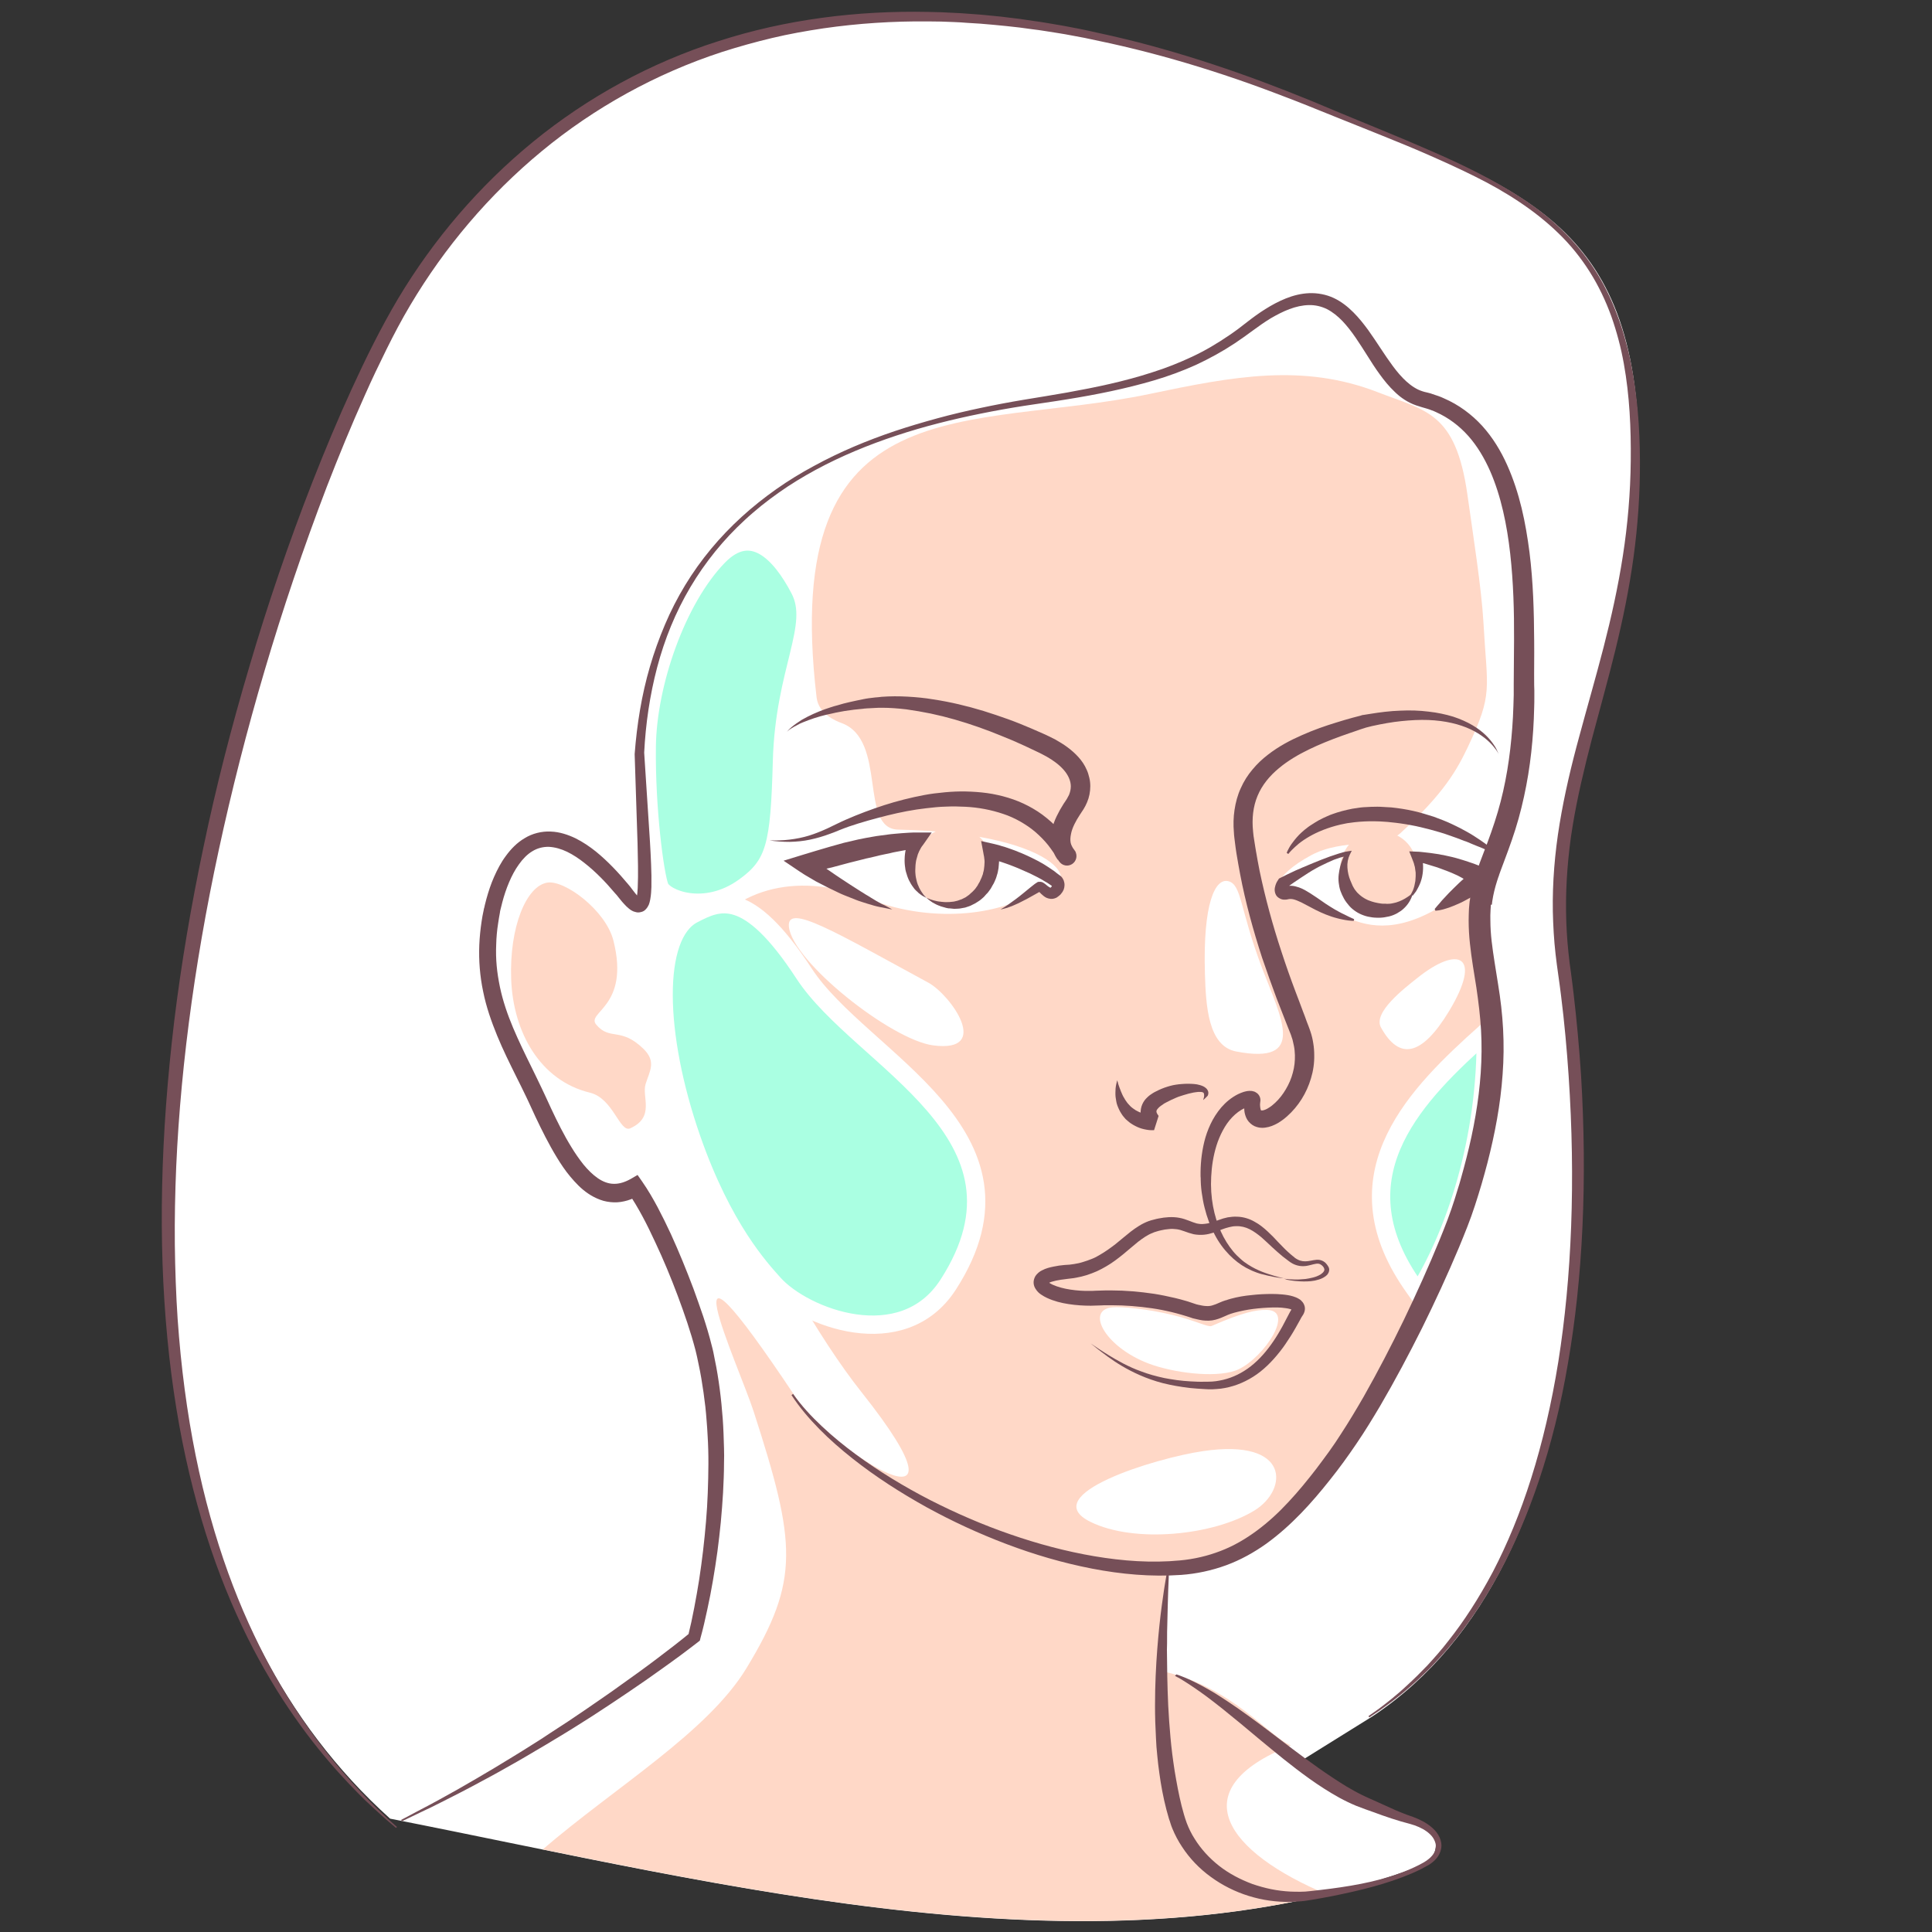 <?xml version="1.0" encoding="UTF-8"?>
<svg xmlns="http://www.w3.org/2000/svg" xmlns:xlink="http://www.w3.org/1999/xlink" version="1.1" id="Layer_13" x="0px" y="0px" viewBox="0 0 1200 1200" xml:space="preserve">
<rect x="0" y="0" width="1200" height="1200" fill="#333333" stroke="none"/>
<g>
	<g>
		<path fill="#FFFFFF" d="M882.7,1158.9c12.3-4.6,12.2-21.9,0-26.5c-11.4-4.3-22.2-8.5-32.4-12.5c-13.4-5.3-27.8-15-42.4-26.1    l44.5-27.7c145-96.1,137.9-345.4,121.2-464.5c-16.8-119.1,47.1-189.4,44.3-325.5c-2.9-142.8-78-160.3-197.7-210    c-335.1-139-502.9,12.3-567.9,122.8c-79,134.2-278.5,699.1-10,940.7C453.2,1171,684.5,1232.6,882.7,1158.9z"></path>
		<path fill="#FFD8C7" d="M592.2,514.1c-32.3,0-32.3,49.8,0,49.8C624.5,563.9,624.5,514.1,592.2,514.1z"></path>
		<path fill="#FFD8C7" d="M856.4,516.4c-32.3,0-32.3,49.8,0,49.8C888.7,566.3,888.7,516.4,856.4,516.4z"></path>
		<path fill="#AAFFE2" stroke="#FFFFFF" stroke-width="11.381" stroke-miterlimit="10" d="M409.7,551c2.9,7.3,28,17.6,52.5,0    c19.5-14,22.1-26,23.5-78c1.5-57,23-84,11-107c-12-23-30-41.5-50.5-20.5c-25.9,26.6-44,79-44.5,118S406.7,543.5,409.7,551z"></path>
		<path fill="#FFD8C7" d="M801.8,1084.1c-13.4-5.3-36.8-36.8-80.4-46.2l3.8-61.5c96.3,2.3,219.9-232.8,203.1-351.8    c-3.8-26.9-11.5-54.6-12.4-77.1c-64.5,55.4-88.3,9.6-106.1,9.6c-24.7,0-18.1-13.6,4.4-25.8c20.2-11,45-4.1,55.6-13.8    c27.3-24.9,35.3-39.7,41.9-53.5c15.9-33.6,12-35.3,9.7-77.3c-1.2-21.2-6.4-54.1-10-79.7c-7.3-51.2-25.9-51.8-55.4-63.3    c-46.7-18.2-90.1-9.9-142,1c-112,23.5-230-8-206.8,188.5c1.2,10.3,12.2,14.7,15.5,15.9c28.6,10.5,10.6,65.7,35.2,66.2    c104.5,2.1,119.5,38.7,83.4,38.7c-15.3,12.3-58.9,21.2-101.8,4.3c-40.6-16-82.1-9.5-105.4,27.4c-31.5,50,48.6,213,101,279    c76.3,96.1-18,37.5-41,3c-85.8-128.7-35.1-19.2-26,9c26.5,82,28.8,104.7-4.5,159.5c-24.2,39.8-81.2,73.6-126.5,112.5    c163,33.2,333,64.8,487.1,27.9C762.6,1150.9,732.5,1111.7,801.8,1084.1z M880,607.7c26-20.9,41-14.4,20,20.4    c-17.1,28.2-31,30.5-42.3,10C852.7,628.8,872.4,613.8,880,607.7z M579.6,649.3c-26.1-3.4-87.5-52.1-89.6-73.7    c-1.5-15,28.9,3.4,86.7,34.8C590.5,618,616.3,654.1,579.6,649.3z M762.8,547.3c8.6,2,7,17,21.3,54.5    c11.8,30.9,27.7,59.7-16.3,51.3c-17.5-3.4-18.8-28.5-19.4-48.4C747.1,560.9,754.8,545.4,762.8,547.3z M691,812    c5.4-0.5,21.6,0.9,37.5,4.8c14,3.4,21.8,7.7,24,6.8c19.7-8.6,27.8-10.1,34.3-10c17.7,0.3-1.4,29.1-17.3,36.8    c-11.6,5.6-36.8,2.9-53-2.4C687.1,838.3,673.4,813.6,691,812z M677.2,945.2c-33.8-16.8,40.5-39.6,70.1-43.9    c54.5-8,52.7,24,32,36.8C754,953.7,704.6,958.8,677.2,945.2z"></path>
		<path fill="#AAFFE2" stroke="#FFFFFF" stroke-width="11.381" stroke-miterlimit="10" d="M874.5,794c3.1,4.8,5.7,8.2,6.4,9.2    c22.4-35.5,42.9-94.9,41.9-161.9C880.3,679.3,831.5,727.6,874.5,794z"></path>
		<g>
			<path fill="none" stroke="#764F58" stroke-width="6.283" stroke-miterlimit="10" d="M757.9,788.7"></path>
			<g>
				<g>
					<path fill="#764F58" d="M799.2,529.8c0,0,0.1-0.1,0.1-0.4c0.1-0.3,0.3-0.7,0.5-1.1c0.5-1,1.2-2.4,2.4-4.1       c1.2-1.7,2.7-3.6,4.7-5.7c1-1,2.1-2,3.4-3.1c1.3-1,2.6-2.1,4.1-3c1.4-1,3.1-1.9,4.7-2.9c1.7-0.9,3.5-1.8,5.4-2.6       c1.9-0.9,3.9-1.5,5.9-2.2c1-0.3,2.1-0.6,3.1-0.9c0.5-0.1,1.1-0.3,1.6-0.4c0.5-0.1,1.1-0.2,1.6-0.4c1.1-0.2,2.2-0.5,3.3-0.7       c1.1-0.2,2.2-0.3,3.4-0.5c2.3-0.4,4.5-0.5,6.9-0.6c1.2-0.1,2.3-0.1,3.5-0.1c1.2,0,2.3-0.1,3.5,0c1.2,0.1,2.3,0.1,3.5,0.2       c1.2,0.1,2.3,0.1,3.5,0.2c4.6,0.5,9.2,1.2,13.6,2.2c4.4,1,8.6,2.3,12.7,3.6c4,1.5,7.8,2.9,11.3,4.6c1.7,0.9,3.5,1.6,5.1,2.5       c1.6,0.9,3.1,1.7,4.6,2.5c2.9,1.6,5.5,3.4,7.8,4.9c2.3,1.5,4.2,3,5.7,4.2c1.6,1.2,2.7,2.2,3.5,2.9c0.8,0.7,1.2,1.1,1.2,1.1       l-0.4,0.8c0,0-2-0.9-5.4-2.5c-1.7-0.8-3.8-1.8-6.3-2.7c-1.2-0.5-2.5-1-3.9-1.6c-0.7-0.3-1.4-0.6-2.1-0.9       c-0.7-0.3-1.5-0.6-2.2-0.8c-1.5-0.6-3.1-1.2-4.7-1.8c-1.6-0.6-3.4-1.2-5.1-1.8c-3.5-1.3-7.3-2.3-11.2-3.4c-2-0.5-4-1-6-1.5       c-2-0.5-4.1-0.9-6.2-1.3c-4.2-0.8-8.5-1.4-12.7-1.8c-2.1-0.3-4.3-0.3-6.4-0.5c-2.1-0.1-4.3-0.1-6.4-0.1c-1.1,0-2.1,0.1-3.2,0.1       l-1.6,0.1l-1.6,0.1c-1,0.1-2.1,0.2-3.1,0.3c-1,0.1-2,0.3-3,0.4c-0.5,0.1-1,0.1-1.5,0.2c-0.5,0.1-1,0.2-1.5,0.3       c-1,0.2-1.9,0.4-2.9,0.6c-1.9,0.5-3.7,0.9-5.5,1.5c-3.5,1.1-6.8,2.4-9.7,3.8c-5.8,2.8-10.2,6-12.9,8.6       c-1.4,1.3-2.4,2.3-3.1,3.1c-0.7,0.8-1,1.2-1,1.2L799.2,529.8z"></path>
				</g>
				<g>
					<path fill="#764F58" d="M797.3,794.2c0,0,0.5,0.1,1.6,0.2c1,0.1,2.6,0.3,4.6,0.3c2,0.1,4.5,0,7.4-0.3c1.4-0.2,3-0.5,4.6-0.9       c1.6-0.4,3.2-1,4.7-1.9c0.7-0.5,1.4-1,1.9-1.7c0.5-0.7,0.6-1.3,0.4-1.9c-0.1-0.2-0.1-0.3-0.2-0.5c0-0.1-0.1-0.2-0.1-0.2       l-0.2-0.3l-0.2-0.3l-0.2-0.2c-0.1-0.2-0.3-0.3-0.5-0.5c-0.7-0.6-1.4-1-2.2-1.1c-1.7-0.2-4,0.7-6.5,1.2       c-1.3,0.3-2.7,0.4-4.2,0.3c-1.5-0.1-3-0.5-4.4-1.1c-0.7-0.3-1.4-0.7-2-1.1l-0.5-0.3l-0.1-0.1l-0.1-0.1l-0.2-0.1l-0.8-0.6       c-0.6-0.4-1.1-0.9-1.7-1.3c-0.6-0.4-1.1-0.9-1.7-1.3c-2.2-1.8-4.4-3.8-6.6-5.8c-2.2-2-4.3-4.1-6.6-6.1c-2.3-1.9-4.7-3.7-7.3-5       c-2.6-1.3-5.4-2-8.3-1.9c-1.5,0-2.9,0.2-4.4,0.6c-1.5,0.4-3,0.8-4.5,1.4c-0.8,0.3-1.6,0.7-2.4,1c-0.9,0.3-1.8,0.7-2.8,1       c-1.9,0.6-3.8,1.1-5.9,1.3c-2.1,0.2-4.4,0.1-6.5-0.3c-2.1-0.5-4.1-1.2-5.7-1.8c-1.7-0.6-3.2-1.1-4.8-1.3       c-1.6-0.2-3.2-0.3-4.8-0.1c-1.7,0.1-3.4,0.4-5.1,0.8c-0.9,0.2-1.7,0.4-2.6,0.7l-1.3,0.4l-0.3,0.1c0,0-0.2,0.1,0,0l-0.2,0.1       l-0.7,0.3c-3,1.1-6,3.2-9,5.5c-3,2.4-6,5.1-9.2,7.7c-3.2,2.6-6.7,5.3-10.5,7.5c-1.9,1.1-3.9,2.2-5.9,3.1       c-2,0.9-4.2,1.7-6.3,2.4c-2.2,0.7-4.4,1.2-6.6,1.6c-1.1,0.2-2.2,0.4-3.4,0.5l-1.7,0.2l-1.5,0.2c-1.9,0.2-3.9,0.5-5.8,0.9       c-1.8,0.4-3.7,0.9-4.8,1.6c-0.6,0.3-0.9,0.7-0.7,0.4c0.1-0.1,0.3-0.6,0.2-1c0-0.4-0.1-0.6-0.1-0.6c0,0,0.4,0.5,1,0.9       c0.6,0.4,1.3,0.8,2.1,1.2c3.3,1.5,7.2,2.5,11.2,3.1c4,0.6,8.1,0.9,12.2,0.8c1,0,2.1,0,3.1-0.1l3.3-0.1c1.1,0,2.1-0.1,3.3-0.1       l3.4,0c8.9,0,17.8,0.8,26.6,2.1c4.4,0.7,8.7,1.6,13,2.6c2.2,0.5,4.3,1.1,6.4,1.7c1.1,0.3,2.1,0.6,3.2,1l1.5,0.5l1.5,0.5       c0.5,0.2,0.9,0.3,1.4,0.4c0.5,0.1,0.9,0.3,1.4,0.3l1.4,0.3l1.3,0.2c1.8,0.2,3.3,0.2,4.8-0.2c0.7-0.2,1.5-0.5,2.4-0.8l2.8-1.2       c1-0.4,2.1-0.9,3.2-1.2l0.4-0.1l0.4-0.1l0.8-0.3c0.6-0.2,1.1-0.3,1.7-0.5c4.4-1.2,8.6-1.9,12.9-2.3c4.3-0.5,8.5-0.7,12.8-0.7       c2.1,0,4.3,0.1,6.4,0.3c2.2,0.2,4.4,0.5,6.7,1.2c1.2,0.4,2.4,0.8,3.8,1.7c0.7,0.4,1.4,1,2.1,1.9c0.7,0.9,1.3,2.2,1.4,3.5       c0.1,1.3-0.2,2.4-0.6,3.3c-0.3,0.8-0.9,1.6-1.1,1.9c-0.4,0.6-0.9,1.5-1.3,2.3c-1.9,3.4-3.8,6.9-5.9,10.2       c-2.1,3.3-4.3,6.6-6.7,9.6c-4.8,6.1-10.3,11.6-16.5,15.5c-6.3,4-13.2,6.5-20,7.4c-1.7,0.2-3.4,0.3-5.1,0.4       c-1.7,0.1-3.4,0-4.9-0.1c-1.5-0.1-3.1-0.2-4.7-0.3c-1.5-0.1-3.1-0.3-4.6-0.4c-6-0.7-11.6-1.7-16.8-3       c-10.4-2.7-18.9-6.8-25.5-10.7c-6.6-3.9-11.3-7.7-14.5-10.1c-3.2-2.5-4.9-3.9-4.9-3.9s1.8,1.2,5.2,3.5c3.4,2.2,8.4,5.5,15.1,9       c3.3,1.7,7.1,3.5,11.4,5c4.2,1.6,8.9,2.9,14,4c5.1,1,10.6,1.8,16.4,2.1c1.5,0.1,2.9,0.1,4.4,0.2c1.5,0,3,0.1,4.5,0       c1.6,0,3,0,4.6-0.1c1.5-0.1,3-0.3,4.5-0.6c6.1-1.1,12-3.6,17.4-7.4c5.4-3.8,10.2-8.9,14.4-14.7c2.1-2.9,4.1-6,5.9-9.2       c1.9-3.2,3.5-6.6,5.4-10.1c0.5-0.9,0.9-1.8,1.6-2.8c0.3-0.5,0.4-0.6,0.4-0.7c0-0.1-0.1,0.1,0,0.4c0,0.3,0.2,0.7,0.3,0.8       c0.1,0.1,0,0-0.1-0.1c-0.3-0.2-1-0.5-1.7-0.7c-1.5-0.4-3.3-0.6-5.2-0.8c-1.8-0.1-3.8-0.2-5.7-0.1c-3.9,0.1-7.8,0.4-11.8,0.9       c-3.9,0.5-7.9,1.3-11.6,2.3c-0.5,0.1-0.9,0.3-1.3,0.4l-0.7,0.2l-0.3,0.1l-0.3,0.1c-0.9,0.3-1.8,0.7-2.7,1.1l-3,1.3       c-1.1,0.4-2.3,0.9-3.6,1.2c-2.6,0.7-5.4,0.7-7.9,0.4l-1.8-0.3l-1.8-0.4c-0.6-0.1-1.2-0.3-1.7-0.4c-0.6-0.1-1.2-0.3-1.7-0.5       l-1.5-0.5l-1.6-0.5c-1-0.3-2-0.6-3-0.9c-2-0.6-4-1.1-6-1.6c-4.1-1-8.2-1.8-12.3-2.4c-8.3-1.2-16.8-1.9-25.2-1.9l-3.1,0       c-1,0-2.2,0-3.2,0.1l-3.2,0.1c-1.1,0-2.3,0.1-3.4,0.1c-4.6,0-9.1-0.3-13.7-1c-4.6-0.7-9.1-1.8-13.6-3.9c-1.1-0.5-2.3-1.2-3.5-2       c-1.2-0.8-2.4-1.8-3.5-3.6c-0.6-0.9-1.1-2.1-1.2-3.6c-0.1-1.5,0.4-3,1-4.1c0.7-1.1,1.4-1.8,2.1-2.4c0.7-0.6,1.4-1,2-1.3       c2.6-1.4,4.9-1.9,7.3-2.4c2.3-0.5,4.5-0.8,6.8-1l1.6-0.1l1.5-0.1c1-0.1,1.9-0.3,2.9-0.4c1.9-0.3,3.8-0.7,5.6-1.3       c1.8-0.5,3.6-1.2,5.4-1.9c1.8-0.7,3.5-1.6,5.1-2.6c3.3-1.9,6.5-4.2,9.6-6.6c3.1-2.5,6.1-5.1,9.4-7.7c3.3-2.5,6.9-5,11.3-6.6       l0.7-0.2l0.2-0.1c0.3-0.1,0.2-0.1,0.3-0.1l0.4-0.1l1.5-0.4c1-0.3,2-0.5,3-0.7c2-0.4,4.1-0.7,6.3-0.8c2.1-0.1,4.4,0,6.5,0.4       c2.2,0.4,4.2,1.1,6,1.8c1.8,0.7,3.3,1.3,4.8,1.7c1.5,0.3,2.9,0.5,4.4,0.3c1.5-0.1,3.1-0.4,4.6-0.9c0.8-0.2,1.5-0.5,2.3-0.7       c0.8-0.3,1.7-0.6,2.5-0.9c1.8-0.7,3.6-1.2,5.5-1.6c1.9-0.3,3.8-0.5,5.8-0.4c3.9,0.1,7.7,1.3,10.8,3.1c3.2,1.7,5.8,3.9,8.2,6.1       c2.4,2.2,4.5,4.4,6.5,6.6c2.1,2.1,4,4.2,6,6c1,0.9,2,1.8,3,2.6l0.8,0.6l0.2,0.2c0,0,0.1,0.1,0.1,0.1l0.1,0.1l0.4,0.3       c0.5,0.3,1,0.7,1.5,0.9c2,1.1,4.2,1.3,6.4,1c1.1-0.1,2.3-0.4,3.5-0.6c1.2-0.2,2.6-0.4,4-0.1c1.4,0.3,2.8,1.1,3.6,2       c0.2,0.2,0.4,0.5,0.6,0.7l0.3,0.4l0.2,0.3l0.2,0.3c0.1,0.2,0.2,0.3,0.3,0.5c0.2,0.3,0.3,0.6,0.4,1c0.2,0.7,0.1,1.5-0.1,2.1       c-0.2,0.7-0.6,1.2-0.9,1.7c-0.8,0.9-1.7,1.5-2.6,2c-1.8,1-3.6,1.4-5.3,1.8c-1.7,0.3-3.3,0.5-4.8,0.5c-3,0.1-5.5-0.1-7.6-0.3       c-2-0.2-3.6-0.5-4.6-0.7C797.9,794.3,797.3,794.2,797.3,794.2z"></path>
				</g>
				<g>
					<path fill="#764F58" d="M931,468.6c0,0-0.2-0.5-0.8-1.4c-0.5-0.9-1.4-2.2-2.8-3.8c-2.6-3.1-7.2-7.2-14-10.4       c-6.8-3.2-15.8-5.4-26.3-5.8c-5.2-0.2-10.8,0.1-16.7,0.7c-5.9,0.6-12,1.7-18.3,3.1c-0.8,0.2-1.6,0.4-2.4,0.6l-1.2,0.3l-0.9,0.3       c-1.6,0.5-3.2,1-4.8,1.6c-3.2,1.1-6.5,2.2-9.8,3.4c-6.6,2.4-13.4,5.1-20,8.3c-6.6,3.2-13.1,7-18.7,11.7       c-5.7,4.7-10.4,10.4-13.2,17.1c-2.8,6.7-3.6,14.2-2.8,22c0.1,1,0.2,2,0.3,2.9l0.5,3.2c0.3,2.2,0.7,4.2,1,6.2       c0.7,4.2,1.5,8.4,2.3,12.5c3.5,16.7,8.1,33.6,13.6,50.2c2.7,8.3,5.6,16.5,8.7,24.7c1.6,4.1,3.1,8.2,4.6,12.2       c0.8,2.1,1.6,4.1,2.3,6.2l1.2,3.1c0.4,1.1,0.8,2.1,1.2,3.4l0.5,1.6l0.5,1.9c0.3,1.2,0.5,2.4,0.7,3.6c0.4,2.4,0.6,4.9,0.6,7.3       c0.1,4.9-0.6,9.8-2,14.4c-2.7,9.2-7.8,17.4-14.9,23.7c-1.8,1.6-3.7,3-5.9,4.3c-2.2,1.2-4.6,2.3-7.7,2.7       c-1.5,0.2-3.3,0.2-5.2-0.4c-1.9-0.5-3.7-1.8-5-3.3c-1.3-1.5-1.9-3.2-2.3-4.6c-0.4-1.5-0.5-2.9-0.5-4.1c0-1.3,0.1-2.5,0.2-3.7       l0.1-0.9l0-0.2c0-0.2-0.1,0.9,0,0.3c0-0.3,0,0.2,0,0.8c0.1,0.5,0.2,0.9,0.4,1.2c0.2,0.3,0.3,0.6,0.5,0.8       c0.2,0.2,0.4,0.4,0.5,0.5c0.2,0.1,0.4,0.3,0.5,0.3c0.1,0.1,0.3,0.2,0.4,0.2c0.4,0.2,0.6,0.2,0.7,0.2c0.1,0,0,0-0.2,0       c-0.2,0-0.5,0.1-0.8,0.1c-0.6,0.1-1.3,0.4-2,0.7c-2.8,1.2-5.5,3.3-7.8,5.7c-2.3,2.4-4.2,5.2-5.8,8.2c-1.6,3-2.9,6.1-3.9,9.3       c-2,6.4-3,13-3.3,19.4c-0.7,12.7,1.7,24.6,6,34c2.1,4.7,4.8,8.9,7.6,12.3c1.4,1.7,3,3.3,4.5,4.6c1.5,1.4,3.1,2.6,4.7,3.6       c6.3,4.1,12.3,5.8,16.2,7c2,0.6,3.5,1,4.6,1.2c1,0.3,1.6,0.4,1.6,0.4s-0.5-0.1-1.6-0.2c-1.1-0.1-2.6-0.3-4.7-0.7       c-2-0.4-4.6-0.9-7.5-1.7c-0.7-0.2-1.5-0.4-2.3-0.7c-0.7-0.3-1.6-0.5-2.4-0.9c-0.8-0.3-1.7-0.7-2.5-1.1       c-0.9-0.4-1.7-0.8-2.6-1.3c-6.9-3.8-14.4-10.8-19.5-20.7c-2.6-4.9-4.7-10.5-6.2-16.6c-0.8-3-1.3-6.2-1.8-9.5       c-0.2-1.6-0.4-3.3-0.5-5c0-0.8-0.1-1.7-0.1-2.5c0-0.8,0-1.7-0.1-2.5c-0.1-6.8,0.5-14,2.3-21.4c0.9-3.7,2.2-7.4,3.9-11       c1.7-3.6,3.9-7.1,6.7-10.4c2.8-3.2,6.2-6.1,10.4-8.2c1.1-0.5,2.2-1,3.5-1.4c0.6-0.2,1.3-0.3,2.1-0.5c0.8-0.1,1.6-0.2,2.7-0.1       c0.3,0,0.6,0.1,0.9,0.2c0.2,0,0.3,0.1,0.5,0.1c0.2,0.1,0.4,0.1,0.6,0.2c0.2,0.1,0.5,0.2,0.7,0.4c0.2,0.1,0.5,0.3,0.8,0.5       c0.3,0.2,0.5,0.5,0.8,0.8c0.3,0.3,0.5,0.7,0.7,1.1c0.2,0.4,0.4,0.8,0.5,1.5c0.1,0.7,0.1,1.3,0.1,1.1c0-0.4-0.1,0.8-0.1,0.7       l0,0.2l-0.1,0.6c-0.1,0.8-0.1,1.6,0,2.3c0.1,1.4,0.5,2.5,0.7,2.5c0.1,0,0-0.1,0-0.1c0.1,0,0.4,0,0.9,0c1-0.2,2.4-0.7,3.7-1.6       c1.4-0.8,2.7-1.9,4-3.1c2.6-2.4,4.9-5.4,6.7-8.5c1.9-3.2,3.4-6.7,4.3-10.2c1-3.6,1.4-7.3,1.3-11c-0.1-1.9-0.2-3.7-0.6-5.6       c-0.2-0.9-0.4-1.8-0.6-2.7l-0.3-1.3l-0.5-1.5c-0.2-0.8-0.6-1.8-1-2.8l-1.2-3c-0.8-2-1.6-4-2.4-6.1c-1.6-4.1-3.2-8.2-4.8-12.3       c-3.1-8.3-6.1-16.7-9-25.2c-5.5-17-10.3-34.3-13.6-51.7c-0.8-4.3-1.6-8.7-2.3-13c-0.3-2.2-0.7-4.4-0.9-6.5l-0.4-3.2       c-0.1-1.2-0.3-2.3-0.3-3.5c-0.4-4.6-0.3-9.3,0.4-13.9c0.7-4.6,1.9-9.2,3.9-13.5c1.9-4.3,4.4-8.2,7.3-11.6       c2.9-3.5,6.1-6.5,9.5-9.1c6.8-5.3,14.1-9.1,21.2-12.2c7.2-3.2,14.3-5.7,21.2-7.8c3.5-1.1,6.9-2.1,10.2-3c1.7-0.4,3.3-0.9,5-1.3       l0.6-0.2l0.3-0.1l0.4-0.1l0.2,0l1.3-0.2c0.8-0.1,1.7-0.3,2.5-0.4c6.7-1.1,13.1-1.9,19.3-2.1c6.2-0.3,12.1-0.1,17.6,0.6       c5.5,0.6,10.6,1.7,15.2,3.1c4.6,1.5,8.6,3.3,12,5.3c6.9,4,11.1,8.8,13.4,12.3c1.2,1.7,1.9,3.2,2.3,4.2       C930.8,468.1,931,468.6,931,468.6z"></path>
				</g>
				<g>
					<path fill="#764F58" d="M747.3,683.3c0.4-1.2,0.7-2.3,0.6-3.3c0-0.5-0.2-0.9-0.3-1.2c-0.2-0.2-0.5-0.3-0.7-0.4       c-0.6-0.2-1.6-0.2-2.5-0.2c-1,0.1-2,0.2-3.1,0.4c-1,0.2-2.1,0.5-3.1,0.7c-1,0.3-2.1,0.6-3.1,0.9c-1,0.3-2.1,0.7-3.1,1       c-1,0.4-2,0.8-2.8,1.2l-1.6,0.7l-1.4,0.7c-0.9,0.5-1.9,0.9-2.7,1.4c-0.4,0.2-0.9,0.5-1.2,0.8c-0.4,0.3-0.8,0.5-1.2,0.8       c-0.7,0.5-1.4,1.1-1.8,1.6c-0.5,0.5-0.8,1-0.9,1.3c-0.2,0.4-0.1,0.5-0.1,0.8c0,0.2,0.1,0.7,0.4,1.2c0.1,0.2,0.3,0.5,0.5,0.8       c0.1,0.1,0.2,0.3,0.3,0.4l0.1,0.2c0,0,0.1,0.1,0,0.1l-2.8,8.8c-0.5,0-0.6,0-0.9,0l-0.8,0c-0.5,0-1-0.1-1.5-0.1       c-1-0.1-1.9-0.3-2.9-0.5c-1.9-0.4-3.8-1.1-5.5-2c-1.8-0.9-3.5-2-4.9-3.3c-0.8-0.6-1.5-1.3-2.1-2.1l-0.9-1.1l-0.8-1.2       c-0.5-0.8-1-1.6-1.4-2.5c-0.4-0.9-0.8-1.7-1.1-2.6c-0.3-0.9-0.6-1.8-0.7-2.7l-0.2-1.3l-0.2-1.3c-0.1-0.9-0.1-1.8-0.1-2.6       c0-0.9,0.1-1.7,0.1-2.6c0.1-0.9,0.2-1.7,0.4-2.6c0.2-0.8,0.4-1.7,0.6-2.5c0.3,0.8,0.5,1.6,0.7,2.4c0.3,0.8,0.5,1.6,0.8,2.3       c0.6,1.5,1.1,3,1.8,4.4l0.5,1l0.6,1c0.3,0.7,0.8,1.3,1.2,1.9c0.4,0.6,0.8,1.2,1.3,1.7c0.4,0.5,1,1,1.4,1.5l0.8,0.7l0.8,0.6       c0.5,0.4,1.1,0.8,1.6,1.1c0.6,0.3,1.1,0.6,1.7,0.9c0.6,0.3,1.2,0.5,1.8,0.7c0.6,0.2,1.3,0.4,1.9,0.5c0.6,0.1,1.3,0.3,1.9,0.3       c0.7,0.1,1.3,0.1,2,0.2c0.3,0,0.6,0,1,0l0.5,0c0.1,0,0.3,0,0.3,0l-2.8,8.8c-0.3-0.3-0.4-0.4-0.6-0.5l-0.5-0.4       c-0.3-0.3-0.6-0.6-0.8-0.9c-0.5-0.6-1-1.3-1.5-2c-0.9-1.5-1.6-3.3-1.8-5.3c-0.2-2,0.2-4.2,1-6c0.8-1.8,1.9-3.2,3-4.2       c1.1-1.1,2.3-2,3.5-2.7c0.6-0.4,1.2-0.7,1.8-1c0.6-0.3,1.2-0.6,1.8-0.9c0.6-0.3,1.2-0.5,1.8-0.8c0.6-0.2,1.2-0.5,1.8-0.7       l1.8-0.6l1.7-0.5c1.3-0.4,2.6-0.6,3.8-0.8c1.2-0.2,2.4-0.3,3.7-0.4c2.4-0.2,4.9-0.2,7.4,0c1.3,0.1,2.5,0.3,3.8,0.7       c1.3,0.4,2.7,0.9,3.9,2.1c0.6,0.6,1.1,1.5,1.2,2.3c0.1,0.9-0.1,1.6-0.4,2.2C749,681.7,748.2,682.6,747.3,683.3z"></path>
				</g>
				<g>
					<path fill="#764F58" d="M488.8,454.5c1.7-2.1,3.8-3.7,5.9-5.2c1.1-0.8,2.2-1.4,3.3-2.2c1.2-0.6,2.3-1.3,3.5-1.9       c4.7-2.4,9.7-4.4,14.8-6c1.3-0.4,2.5-0.8,3.8-1.1c1.3-0.4,2.6-0.8,3.8-1.1c2.6-0.6,5.2-1.3,7.8-1.8l3.9-0.8l0.5-0.1       c0.1,0,0.1,0,0.3-0.1l0.2,0l1-0.2l1.9-0.3c1.3-0.2,2.7-0.3,4.1-0.5c1.4-0.1,2.7-0.2,4-0.4c5.4-0.4,10.8-0.4,16.1-0.1       c5.4,0.3,10.7,0.8,16,1.7c10.6,1.6,21,4.1,31.2,7.2c5.1,1.6,10.2,3.3,15.2,5.1c5,1.8,9.9,3.8,14.8,5.9c2.4,1.1,4.9,2.1,7.3,3.2       c2.4,1.1,4.8,2.2,7.4,3.6c5,2.8,9.9,6.1,14.1,10.7c2.1,2.3,4,5,5.3,8.1c0.7,1.5,1.2,3.2,1.6,4.9c0.4,1.7,0.6,3.4,0.6,5.2       c0,3.5-0.7,7-2,10c-0.6,1.5-1.4,3-2.2,4.3c-0.9,1.4-1.6,2.4-2.3,3.5c-2.5,3.8-4.8,8.1-5.5,12c-0.4,1.9-0.5,3.7-0.2,5.3       c0.2,0.8,0.4,1.5,0.8,2.2c0.2,0.3,0.4,0.7,0.6,1.1l0.5,0.7l0.4,0.5c0,0.1,0.2,0.3,0.3,0.5l0.1,0.1l0.2,0.3       c0.1,0.2,0.2,0.5,0.3,0.7l0,0c1.2,3.1-0.3,6.5-3.3,7.7c-2.7,1.1-5.7,0-7.2-2.4l-1.7-2.7c-0.5-0.9-1.1-1.7-1.6-2.5       c-1.1-1.6-2.2-3.2-3.4-4.7c-2.4-3-5.1-5.7-8-8.2c-2.9-2.5-6.1-4.6-9.4-6.5c-3.4-1.9-6.9-3.5-10.6-4.7c-7.4-2.5-15.3-4-23.3-4.4       c-4-0.2-8-0.3-12.1-0.1c-4.1,0.1-8.1,0.5-12.2,1c-8.1,0.9-16.2,2.5-24.3,4.5c-4,1-8,2.1-12,3.2c-4,1.1-8,2.4-11.9,3.7       c-2,0.7-3.8,1.4-5.8,2.2c-1.9,0.8-3.9,1.6-5.9,2.3c-4,1.5-8.1,2.7-12.3,3.6c-4.2,0.9-8.4,1.3-12.7,1.4c-4.2,0-8.5-0.3-12.6-0.9       c4.2,0.1,8.4,0,12.5-0.5c4.1-0.5,8.2-1.3,12.1-2.5c3.9-1.2,7.8-2.8,11.5-4.5l5.6-2.7c1.9-0.9,3.9-1.9,5.8-2.7       c3.9-1.7,7.8-3.3,11.8-4.8c4-1.5,8-2.9,12-4.2c8.1-2.6,16.4-4.7,24.9-6.3c4.2-0.8,8.5-1.3,12.8-1.7c4.3-0.4,8.7-0.6,13-0.5       c4.4,0.1,8.8,0.4,13.2,1c2.2,0.3,4.4,0.7,6.6,1.2c2.2,0.5,4.3,1,6.5,1.7c4.3,1.3,8.5,3,12.5,5.1c4,2.1,7.9,4.6,11.4,7.5       c3.6,2.9,6.8,6.1,9.8,9.6c1.5,1.7,2.8,3.6,4.1,5.4c0.6,0.9,1.3,1.9,1.9,2.8l1.7,2.6l-10.5,5.4c0.1,0.2,0.1,0.4,0.2,0.5l0.2,0.3       c0,0,0.1,0.2,0.1,0.1l-0.2-0.3l-0.7-0.9c-0.5-0.7-1-1.5-1.4-2.3c-0.9-1.6-1.6-3.4-2-5.2c-0.9-3.6-0.7-7.2,0-10.3       c0.6-3.2,1.7-6.1,3-8.8c1.3-2.7,2.7-5.2,4.3-7.7c0.7-1.1,1.6-2.3,2-3c0.5-0.9,1-1.8,1.4-2.6c0.7-1.8,1.1-3.5,1.1-5.3       c0-3.4-1.6-7-4.4-10.2c-2.8-3.2-6.6-6-10.7-8.3c-1.9-1.1-4.4-2.3-6.7-3.4c-2.3-1.1-4.6-2.2-7-3.3c-4.7-2.2-9.4-4.2-14.2-6.1       c-4.8-2-9.6-3.8-14.4-5.5c-9.7-3.4-19.6-6.3-29.6-8.4c-5-1-10-1.9-15.1-2.6c-5.1-0.6-10.2-1-15.2-1c-1.3,0-2.6,0-3.8,0.1       c-1.3,0.1-2.5,0.1-3.8,0.2l-2,0.1l-1,0.1l-0.2,0c0,0-0.1,0-0.2,0l-0.5,0.1l-3.9,0.4c-2.6,0.2-5.1,0.7-7.7,1       c-1.3,0.2-2.5,0.5-3.8,0.7c-1.3,0.2-2.5,0.5-3.8,0.8c-5.1,1-10.1,2.4-14.9,4.2c-1.2,0.4-2.4,1-3.6,1.4c-1.2,0.5-2.4,1-3.5,1.7       c-1.2,0.6-2.3,1.2-3.4,1.9C490.8,452.8,489.7,453.6,488.8,454.5z"></path>
				</g>
			</g>
			<g>
				<path fill="#764F58" d="M249.1,1130.4l11.9-6.3l5.9-3.1c2-1,3.9-2.2,5.9-3.2l11.7-6.5c3.9-2.2,7.7-4.5,11.6-6.7      c3.9-2.3,7.7-4.5,11.5-6.8l11.5-7c3.8-2.3,7.6-4.7,11.4-7.1l5.7-3.6l5.6-3.7c3.7-2.5,7.5-4.8,11.2-7.3l11.1-7.5l11-7.6      c3.7-2.5,7.3-5.1,10.9-7.7c3.7-2.6,7.2-5.2,10.9-7.8c3.6-2.6,7.2-5.3,10.8-8c3.5-2.7,7.1-5.4,10.6-8.1c3.5-2.7,7-5.5,10.4-8.3      l-1.3,2c1.4-5.7,2.7-11.6,3.8-17.5c1.1-5.9,2.2-11.8,3.1-17.7c0.9-5.9,1.7-11.9,2.4-17.8c0.7-6,1.3-11.9,1.8-17.9      c0.5-6,0.9-12,1.1-17.9c0.2-6,0.4-12,0.4-17.9c0-3,0-6-0.1-9c-0.1-3-0.2-6-0.4-8.9c-0.1-3-0.4-6-0.6-8.9c-0.2-3-0.5-5.9-0.8-8.9      c-0.7-5.9-1.5-11.8-2.5-17.6l-0.8-4.4c-0.3-1.5-0.6-2.9-0.9-4.4l-0.9-4.3l-0.5-2.2l-0.5-2.1c-1.5-5.7-3.2-11.4-5.1-17.1      c-1.9-5.7-3.9-11.3-6-16.9c-4.2-11.2-8.8-22.3-13.9-33.1c-2.5-5.4-5.1-10.8-7.9-16c-2.8-5.2-5.8-10.3-9-14.9l7.2,1.6      c-2.3,1.3-4.8,2.5-7.5,3.3c-2.7,0.8-5.6,1.3-8.5,1.2c-2.9-0.1-5.9-0.6-8.5-1.6c-2.7-1-5.2-2.3-7.4-3.8c-4.5-3-8-6.8-11.2-10.6      c-3.2-3.8-5.9-7.9-8.4-12c-5-8.2-9.2-16.7-13.2-25.1l-2.9-6.3c-1-2.1-1.9-4.2-2.9-6.2c-2-4.1-4-8.3-6.1-12.4      c-4.1-8.3-8.3-16.7-11.9-25.5c-3.6-8.8-6.8-17.9-8.7-27.4c-1-4.7-1.7-9.6-2.1-14.4c-0.4-4.8-0.5-9.7-0.3-14.6      c0.2-4.8,0.7-9.7,1.4-14.4c0.3-2.4,0.8-4.7,1.3-7.1c0.1-0.7,0.2-1.2,0.4-1.7l0.4-1.8c0.3-1.2,0.6-2.4,0.9-3.5      c1.3-4.7,2.8-9.3,4.8-13.8c2-4.5,4.3-9,7.4-13.1c3-4.1,6.8-8.1,11.6-10.9c4.7-2.9,10.6-4.4,16.2-4.1c5.6,0.2,10.8,2,15.4,4.2      c4.6,2.3,8.7,5.1,12.6,8.2c7.6,6.2,14.1,13.2,20.2,20.5c0.8,0.9,1.5,1.8,2.2,2.8l2.1,2.7c0.7,0.8,1.3,1.6,2,2.3      c0.3,0.3,0.6,0.6,0.9,0.8c0.3,0.2,0.5,0.4,0.5,0.4c0,0-0.1,0-0.4-0.1c-0.2,0-0.7-0.1-1.2,0.1c-0.5,0.1-0.9,0.4-1.2,0.6      c-0.2,0.2-0.3,0.3-0.3,0.4c0,0.1,0.1-0.2,0.2-0.5c0.1-0.3,0.2-0.7,0.3-1.2c0.4-1.8,0.6-4,0.7-6.2c0.4-8.9,0.1-18.2-0.1-27.4      l-1.8-55.5l0-0.2l0-0.1c1.4-18.3,4.3-36.6,9.5-54.3c2.6-8.9,5.7-17.5,9.3-26c3.6-8.5,7.8-16.7,12.6-24.6      c9.6-15.8,21.5-30,35.1-42.4c6.8-6.2,14-11.9,21.5-17.2c7.5-5.3,15.4-10.1,23.4-14.4c16.1-8.8,33.1-15.9,50.4-21.7      c8.7-2.9,17.5-5.5,26.3-7.9c8.8-2.4,17.7-4.5,26.7-6.4c8.9-1.9,17.9-3.6,26.9-5.1c9-1.5,18-2.9,26.9-4.5      c17.8-3.2,35.6-6.9,52.8-12.5c8.6-2.7,16.9-6,25-9.8c8.1-3.8,15.8-8.4,23.1-13.4c3.7-2.5,7.3-5.2,10.8-8      c3.6-2.8,7.4-5.6,11.4-8.1c4-2.5,8.2-4.8,12.7-6.6c4.5-1.8,9.4-3.1,14.6-3.3c5.1-0.2,10.5,0.8,15.2,3c4.7,2.2,8.7,5.4,12.2,8.9      c3.5,3.5,6.4,7.2,9.2,11c2.7,3.8,5.3,7.7,7.8,11.5c2.5,3.8,5,7.5,7.6,11c2.6,3.5,5.4,6.8,8.4,9.5c3,2.7,6.3,4.9,9.8,6      c0.4,0.2,0.9,0.2,1.3,0.4l1.7,0.4c1.1,0.3,2.2,0.5,3.4,1c1.2,0.4,2.4,0.8,3.6,1.2c1.2,0.4,2.3,0.9,3.4,1.4      c9.1,3.9,17.2,9.9,23.8,17.1c6.6,7.3,11.6,15.6,15.5,24.3c3.9,8.7,6.8,17.7,9,26.8c2.2,9.1,3.7,18.3,4.9,27.5      c2.3,18.4,2.8,36.9,2.9,55.2c0.1,9.1-0.1,18.3,0,27.3l0.1,3.3l0,0.4l0,0.7l0,0.9l0,1.7c0,2.3,0,4.5-0.1,6.9      c-0.1,4.7-0.3,9.3-0.6,13.9c-0.6,9.2-1.6,18.5-3.1,27.7c-1.5,9.2-3.5,18.4-6,27.4c-2.5,9-5.7,17.8-8.9,26.3      c-1.6,4.3-3.2,8.4-4.5,12.6c-1.3,4.1-2.3,8.2-2.9,12.2l-0.2,1.5l0,0.4c0,0.1,0,0,0,0.3L926,562l-0.2,3.4      c-0.1,2.1-0.2,4.1-0.1,6.3c0,4.3,0.3,8.6,0.8,13c1,8.7,2.6,17.6,4,26.7c1.5,9.1,2.6,18.4,3.1,27.8c0.5,9.4,0.4,18.8-0.3,28.1      c-1.3,18.7-4.8,37-9.4,54.9l-1.8,6.7l-1.9,6.7l-1,3.3l-1,3.3l-2.1,6.6c-2.9,9-6.4,17.5-9.9,26c-7.1,16.9-14.8,33.6-22.9,50      c-8.2,16.4-16.8,32.6-26.1,48.5c-4.7,7.9-9.5,15.8-14.7,23.4c-2.6,3.8-5.2,7.6-8,11.4c-2.7,3.7-5.5,7.4-8.4,11      c-5.7,7.2-11.7,14.3-18.2,21c-6.5,6.7-13.5,13-21.2,18.6c-7.7,5.5-16.1,10.2-25.1,13.5c-9,3.3-18.4,5.3-27.9,6      c-18.7,1.3-37.3-0.4-55.4-3.9c-18.1-3.5-35.8-8.7-53-15.2c-17.2-6.5-33.9-14.2-49.9-23c-16-8.9-31.5-18.8-45.9-30.2      c-7.2-5.7-14.1-11.7-20.5-18.2c-6.4-6.5-12.4-13.5-17.4-21.2l1-0.7c5.2,7.4,11.4,14,18,20.2c6.6,6.2,13.6,11.9,20.9,17.3      c14.6,10.7,30.1,20.1,46.2,28.4c16.1,8.2,32.7,15.4,49.8,21.3c17,5.9,34.5,10.6,52.2,13.6c17.7,3,35.7,4.3,53.3,2.6      c8.7-0.8,17.2-2.8,25.2-5.9c8.1-3.1,15.6-7.5,22.6-12.7c7-5.2,13.5-11.2,19.5-17.7c6.1-6.5,11.7-13.4,17.2-20.5      c2.7-3.6,5.4-7.2,8-10.8c2.6-3.6,5.1-7.3,7.5-11.1c4.9-7.5,9.5-15.2,14-23c8.9-15.7,17.2-31.7,25.1-48      c7.8-16.3,15.3-32.8,22.1-49.5c3.4-8.3,6.7-16.8,9.3-25.1l2-6.5l1-3.2l0.9-3.2l1.8-6.5l1.7-6.5c2.2-8.7,4.1-17.4,5.6-26.2      c1.5-8.8,2.6-17.6,3.2-26.4c0.6-8.8,0.7-17.7,0.2-26.5c-0.5-8.8-1.6-17.6-2.9-26.5c-1.4-8.9-3-17.9-4-27.3      c-0.5-4.7-0.8-9.5-0.8-14.3c0-2.4,0.1-4.9,0.2-7.4l0.3-3.4l0.1-0.9c0,0,0-0.5,0.1-0.6l0.1-0.5l0.2-1.9c0.7-5,2-9.8,3.5-14.4      c1.5-4.5,3.2-8.9,4.8-13.1c3.3-8.5,6.3-16.8,8.8-25.3c5-17,7.7-34.6,9-52.4c0.3-4.5,0.6-8.9,0.7-13.4c0.1-2.2,0.1-4.5,0.2-6.8      l0-1.7l0-0.9c0,0,0-0.5,0-0.2l0-0.4l0-3.5c0-9.2,0.2-18.3,0.2-27.3c0.1-18.1-0.4-36.1-2.4-53.9c-1-8.9-2.4-17.7-4.4-26.3      c-2-8.6-4.6-17-8.1-25c-3.5-7.9-7.9-15.4-13.5-21.7c-5.6-6.3-12.4-11.4-20-14.8c-0.9-0.5-1.9-0.8-2.9-1.2c-1-0.4-1.9-0.7-2.9-1      c-0.9-0.3-2.1-0.6-3.1-0.9l-1.6-0.5c-0.6-0.2-1.3-0.4-1.9-0.6c-5.2-1.8-9.6-4.8-13.2-8.3c-3.7-3.5-6.7-7.2-9.5-11.1      c-2.8-3.8-5.3-7.8-7.7-11.6c-4.9-7.7-9.6-15.3-15.4-21.4c-2.9-3-6.1-5.6-9.6-7.4c-3.5-1.7-7.3-2.6-11.3-2.5c-4,0.1-8,1-12,2.5      c-4,1.5-7.8,3.5-11.6,5.7c-3.8,2.3-7.3,4.8-11,7.5c-3.7,2.8-7.5,5.4-11.3,8c-7.7,5.1-15.9,9.6-24.3,13.5c-8.4,3.8-17.2,7-26,9.6      c-17.7,5.2-35.7,8.8-53.7,11.7c-9,1.5-18.1,2.7-27,4.1c-9,1.4-17.9,3-26.8,4.8c-17.8,3.6-35.4,8-52.6,13.7      c-17.2,5.7-34,12.6-49.9,21.2c-7.9,4.3-15.7,9-23,14.2c-3.7,2.6-7.3,5.3-10.8,8.1c-3.5,2.9-7,5.8-10.2,8.8      c-13.3,12.2-24.7,26.3-33.9,41.8c-9.2,15.5-16,32.3-20.6,49.7c-4.6,17.4-7.2,35.3-8.1,53.3l0-0.4l3.6,55.5      c0.3,4.6,0.5,9.3,0.7,13.9c0.2,4.7,0.3,9.4,0.2,14.2c-0.1,2.4-0.2,4.9-0.7,7.6c-0.1,0.7-0.3,1.4-0.5,2.2      c-0.2,0.8-0.5,1.6-1.2,2.7c-0.3,0.5-0.8,1.1-1.4,1.7c-0.6,0.6-1.6,1.2-2.7,1.4c-1.1,0.3-2.1,0.3-2.9,0.1c-0.8-0.2-1.5-0.4-2-0.6      c-1.1-0.5-1.8-1-2.4-1.5c-0.6-0.5-1.2-1-1.7-1.5c-1-1-1.8-1.9-2.7-2.9l-2.2-2.7c-0.7-0.9-1.4-1.8-2.2-2.6      c-5.8-6.9-12.1-13.4-19-18.8c-3.4-2.7-7-5.1-10.7-6.9c-3.7-1.8-7.6-2.9-11.3-3.1c-3.7-0.1-7.2,0.8-10.3,2.7      c-3.2,1.9-6,4.8-8.4,8.2c-2.4,3.3-4.4,7.1-6.1,11.1c-1.7,4-3.1,8.2-4.2,12.4c-0.3,1.1-0.5,2.1-0.8,3.2l-0.4,1.6      c-0.1,0.5-0.3,1.2-0.3,1.7c-0.4,2.2-0.8,4.4-1.1,6.6c-0.7,4.4-1.1,8.8-1.2,13.2c-0.2,4.4-0.1,8.8,0.3,13.2      c0.4,4.4,1.1,8.7,2,13.1c1.8,8.6,4.7,17.1,8.2,25.4c3.5,8.3,7.5,16.5,11.6,24.8c2,4.2,4.1,8.3,6.1,12.6c1,2.1,2,4.3,3,6.4      l2.9,6.3c3.9,8.3,7.9,16.4,12.6,24c2.3,3.8,4.8,7.4,7.5,10.8c2.7,3.3,5.7,6.3,8.9,8.5c3.2,2.2,6.6,3.5,10,3.5      c3.4,0.1,7-1.1,10.4-3l4.3-2.5l2.8,4c3.7,5.3,6.8,10.7,9.7,16.1c2.9,5.5,5.6,11,8.2,16.6c5.1,11.2,9.7,22.5,14,33.9      c2.1,5.7,4.1,11.5,6.1,17.3c1.9,5.8,3.7,11.7,5.2,17.8l0.6,2.3l0.5,2.2c0.3,1.6,0.6,3,0.9,4.6c0.3,1.5,0.6,3,0.9,4.5l0.8,4.6      c1,6.1,1.8,12.2,2.4,18.3c0.3,3.1,0.5,6.1,0.8,9.2c0.2,3.1,0.4,6.1,0.5,9.2c0.1,3.1,0.2,6.1,0.3,9.2c0.1,3.1,0.1,6.1,0,9.2      c0,6.1-0.3,12.2-0.6,18.4c-0.4,6.1-0.8,12.2-1.4,18.3c-0.6,6.1-1.3,12.2-2.1,18.2c-0.8,6.1-1.8,12.1-2.8,18.1      c-1,6-2.2,12-3.5,18c-1.3,6-2.6,11.9-4.3,17.9l-0.3,1.3l-1,0.8c-3.6,2.8-7.2,5.5-10.8,8.2c-3.6,2.7-7.3,5.3-10.9,7.9      c-3.7,2.6-7.3,5.2-11,7.8c-3.7,2.5-7.4,5.1-11.1,7.6c-3.7,2.5-7.4,5-11.2,7.5l-11.3,7.4l-11.4,7.2c-3.8,2.4-7.7,4.7-11.5,7      l-5.8,3.5l-5.8,3.4c-3.9,2.3-7.7,4.6-11.6,6.8l-11.7,6.6c-3.9,2.2-7.9,4.3-11.8,6.4c-4,2.1-7.9,4.3-11.9,6.3l-12,6.1      c-2,1-4,2-6,3l-6.1,2.9l-12.1,5.8L249.1,1130.4z"></path>
			</g>
			<g>
				<path fill="#764F58" d="M730.7,1040c0,0,0.5,0.2,1.5,0.5c0.5,0.2,1.1,0.4,1.8,0.7c0.7,0.3,1.5,0.6,2.5,1c3.7,1.6,9.1,4.2,15.6,8      c3.3,1.9,6.8,4.2,10.6,6.7c3.8,2.5,7.8,5.3,12.1,8.4c8.5,6.1,17.8,13.3,28,21c10.2,7.7,21.3,15.8,33.5,23.3      c3.1,1.8,6.2,3.6,9.5,5.2c3.2,1.6,6.8,3.1,10.3,4.7c3.5,1.6,7,3.2,10.6,4.8c1.8,0.8,3.6,1.5,5.4,2.2c0.9,0.4,1.8,0.7,2.7,1      c0.9,0.3,1.9,0.7,2.8,1c4,1.5,7.8,3.3,11.2,6.1c1.7,1.4,3.3,3,4.5,5c1.2,2,2,4.3,2,6.7c0,2.4-0.8,4.7-2.1,6.7      c-1.3,1.9-3,3.5-4.8,4.7c-0.5,0.3-0.9,0.6-1.4,0.9l-0.4,0.2l-0.4,0.2l-0.7,0.4l-2.8,1.5c-1.9,0.9-3.8,1.9-5.8,2.7      c-15.7,6.7-32.5,10.7-49.4,14.1c-4.2,0.8-8.4,1.6-12.7,2.3l-3.2,0.5c-1.1,0.2-2.2,0.3-3.3,0.4c-2.2,0.2-4.4,0.3-6.6,0.4      c-4.4,0.1-8.9-0.2-13.2-0.8c-4.4-0.6-8.7-1.6-12.9-2.9c-8.4-2.6-16.4-6.6-23.5-11.8c-7.1-5.1-13.2-11.5-17.9-18.7      c-2.4-3.6-4.4-7.4-6-11.3c-0.4-1-0.8-2-1.1-3c-0.3-1-0.6-2-1-3c-0.5-1.9-1.1-3.8-1.6-5.7c-2-7.7-3.4-15.3-4.4-22.7      c-0.5-3.7-1-7.4-1.3-11c-0.2-1.8-0.3-3.6-0.5-5.4c-0.1-1.8-0.2-3.5-0.3-5.3c-0.4-7-0.6-13.7-0.6-20.2c0-13,0.6-24.8,1.4-35.2      c0.8-10.4,1.8-19.5,2.8-27c0.5-3.7,1-7,1.4-9.9c0.5-2.9,0.8-5.3,1.2-7.3c0.7-4,1-6.1,1-6.1l0.9,0.1c0,0-0.1,2.1-0.2,6.2      c-0.1,2-0.2,4.5-0.3,7.4c-0.1,2.9-0.2,6.2-0.3,10c-0.1,3.7-0.2,7.9-0.3,12.4c-0.1,2.2-0.1,4.6-0.1,7c0,2.4,0,4.9-0.1,7.5      c0.1,10.4,0.2,22.1,0.8,34.8c0.3,6.3,0.8,12.9,1.4,19.7c0.2,1.7,0.3,3.4,0.5,5.1c0.2,1.7,0.4,3.5,0.6,5.2c0.4,3.5,1,7,1.5,10.6      c1.2,7.1,2.5,14.4,4.3,21.6c0.5,1.8,1,3.7,1.5,5.5c0.3,0.9,0.5,1.7,0.8,2.6c0.3,0.8,0.6,1.7,0.9,2.6c1.3,3.4,2.9,6.7,4.9,9.8      c3.9,6.3,9.1,12,15.2,16.8c6.1,4.8,13.2,8.5,20.7,11.3c3.8,1.3,7.7,2.4,11.6,3.2c4,0.8,8,1.3,12.1,1.5c2,0.1,4.1,0.1,6.1,0.1      c1,0,2-0.1,3-0.1l3.1-0.3c4.2-0.5,8.5-0.9,12.7-1.5c16.8-2.2,33.7-5.4,49-12c1.9-0.8,3.8-1.7,5.6-2.6l2.8-1.5l0.7-0.4      c0.1-0.1,0.3-0.1,0.3-0.2l0.3-0.2c0.4-0.2,0.8-0.5,1.2-0.8c1.6-1.1,3-2.5,4-4c1-1.6,1.5-3.3,1.4-5c0-0.9-0.2-1.7-0.5-2.5      c-0.3-0.8-0.7-1.6-1.2-2.4c-1-1.5-2.4-2.8-3.9-3.9c-3-2.2-6.7-3.7-10.3-4.7c-1.9-0.5-3.9-1.1-5.8-1.6c-1.9-0.6-3.9-1.2-5.8-1.8      c-3.8-1.2-7.5-2.6-11.1-3.9c-3.6-1.3-7.2-2.5-10.9-4c-3.6-1.5-7.1-3.2-10.4-5c-13.2-7.3-24.4-15.9-34.5-23.9      c-5-4-9.8-8-14.3-11.7c-4.5-3.7-8.7-7.3-12.7-10.6c-4-3.3-7.8-6.4-11.3-9.2c-3.5-2.8-6.8-5.3-9.7-7.5c-6-4.4-10.8-7.6-14.2-9.7      c-0.9-0.5-1.6-1-2.3-1.4c-0.7-0.4-1.2-0.7-1.7-0.9c-0.9-0.5-1.4-0.8-1.4-0.8L730.7,1040z"></path>
			</g>
			<g>
				<path fill="#764F58" d="M245.9,1135.3c0,0-2.1-1.8-6.1-5.2c-2-1.8-4.4-4-7.3-6.6c-1.4-1.3-3-2.8-4.6-4.3      c-1.7-1.5-3.3-3.3-5.2-5.1c-7.2-7.3-15.9-16.6-25.2-28.2c-4.7-5.8-9.5-12.2-14.4-19.2c-4.9-7-9.9-14.6-14.8-22.9      c-9.9-16.5-19.5-35.5-28.2-57c-8.7-21.5-16.3-45.4-22.5-71.5c-12.4-52.1-18.4-112.8-16.9-178.6c0.7-32.9,3.3-67.2,7.5-102.4      c4.3-35.2,10.4-71.4,18.2-108.3c7.7-36.9,17.3-74.4,28.6-112.4c11.2-38,24.2-76.3,39.2-114.6c7.5-19.1,15.5-38.3,24.2-57.3      c8.7-19,18-37.9,28.9-56.3c21.9-36.6,50.3-70,84-97.5c33.7-27.5,72.9-49,114.8-62.3C488.1,12,532.5,6.5,576.4,7.4l8.2,0.2      c2.7,0.1,5.5,0.3,8.2,0.4l4.1,0.2l4.1,0.3l8.2,0.6l8.2,0.8l4.1,0.4l4.1,0.5l8.2,1l8.1,1.2c5.4,0.7,10.8,1.7,16.2,2.6      c2.7,0.4,5.4,1,8.1,1.5c2.7,0.5,5.4,1,8.1,1.6c10.7,2.3,21.4,4.7,32,7.4c42.3,10.9,83.3,25.8,122.9,42.7      c19.8,8.3,39.8,16.2,59.3,24.8c19.6,8.5,38.8,17.8,56.6,29.4c8.9,5.8,17.3,12.3,24.9,19.7c7.6,7.3,14.5,15.5,20.2,24.3      c5.8,8.8,10.4,18.3,14.1,28.1c1.9,4.9,3.5,9.8,4.9,14.8c0.7,2.5,1.3,5,2,7.5c0.6,2.5,1.2,5,1.7,7.6c4.1,20.3,5.6,40.8,5.7,61.1      c0.1,20.3-1.3,40.4-4,60.1c-2.7,19.7-6.7,38.9-11.3,57.7c-4.6,18.8-9.8,37.1-14.6,55.3c-4.7,18.1-9,36-11.9,53.8      c-1.5,8.9-2.5,17.8-3.2,26.6c-0.7,8.8-1,17.6-0.9,26.3c0.1,8.7,0.6,17.3,1.5,25.8c0.4,4.3,1,8.5,1.6,12.8      c0.6,4.3,1.1,8.6,1.6,12.8c2,17,3.5,33.8,4.6,50.2c4,65.7,1.1,126.4-8.1,179.2c-8.9,52.8-24.7,97.5-43.2,131.3      c-4.6,8.4-9.4,16.2-14.2,23.3c-1.2,1.8-2.4,3.5-3.6,5.2c-1.2,1.7-2.4,3.3-3.6,4.9c-1.2,1.6-2.4,3.1-3.6,4.7      c-0.6,0.8-1.2,1.5-1.8,2.3c-0.6,0.7-1.2,1.5-1.8,2.2c-4.7,5.8-9.5,10.8-13.8,15.4c-2.3,2.2-4.4,4.3-6.5,6.3      c-2.1,1.9-4.1,3.8-6.1,5.5c-7.7,6.8-14.2,11.3-18.5,14.4c-4.4,2.9-6.7,4.5-6.7,4.5l-0.5-0.8c0,0,2.2-1.6,6.5-4.6      c4.2-3.2,10.5-7.9,17.9-14.9c1.9-1.7,3.8-3.6,5.9-5.6c2-2,4.1-4.2,6.3-6.4c4.2-4.6,8.8-9.7,13.3-15.6      c9.2-11.6,18.5-25.8,27.4-42.6c8.8-16.9,16.9-36.3,23.8-58.2c6.9-21.8,12.6-46.1,16.8-72.2c8.3-52.3,10.8-112.5,6.4-177.7      c-1.1-16.3-2.6-32.9-4.7-49.7c-0.5-4.2-1.1-8.4-1.7-12.7c-0.6-4.2-1.2-8.6-1.7-13c-1-8.8-1.5-17.6-1.7-26.6      c-0.3-17.9,1.2-36.2,4.2-54.4c3-18.2,7.3-36.4,12.3-54.6c4.9-18.2,10.2-36.4,15-55c4.8-18.6,9-37.5,12-56.9      c3-19.3,4.7-39.1,4.9-59.1c0.2-20-0.7-40.2-4.3-60.2c-0.4-2.5-1-5-1.5-7.5c-0.6-2.5-1.1-5-1.8-7.4c-1.3-4.9-2.8-9.8-4.5-14.6      c-3.5-9.6-7.9-18.9-13.4-27.6c-5.5-8.7-12-16.8-19.5-24c-7.4-7.2-15.7-13.7-24.4-19.5c-8.7-5.8-17.9-11-27.4-15.7      c-9.4-4.7-19.1-9.1-28.9-13.4C877.7,92,867.8,88,857.9,84c-9.9-4-19.9-8-29.9-12c-10-4-19.9-8.1-30-11.9      c-10.1-3.9-20.2-7.6-30.4-11.1c-20.5-7-41.2-13.2-62.3-18.4c-10.5-2.6-21.1-4.9-31.8-7.1c-2.7-0.5-5.3-1-8-1.5      c-2.7-0.5-5.3-1-8-1.4c-5.4-0.8-10.7-1.8-16.1-2.4l-8.1-1.1l-8.1-0.9l-4.1-0.4l-4.1-0.4l-8.1-0.7l-8.1-0.5l-4.1-0.3l-4.1-0.2      c-2.7-0.1-5.4-0.2-8.1-0.3l-8.1-0.1c-21.7-0.2-43.4,1.2-64.9,4.3c-10.7,1.6-21.4,3.5-31.9,6c-10.5,2.5-20.9,5.4-31.2,8.7      c-41,13.4-79.1,34.5-111.9,61.6c-32.8,27.1-60.4,59.8-81.7,95.7c-5.3,8.9-10.2,18.2-14.8,27.5c-4.6,9.3-9.1,18.7-13.3,28.2      c-8.5,18.9-16.3,37.9-23.7,57c-29.2,76.3-51.3,152.4-67.1,225.6c-7.9,36.6-14.1,72.5-18.6,107.4c-4.5,34.9-7.3,68.9-8.3,101.5      c-0.5,16.3-0.6,32.3-0.2,47.9c0.4,15.6,1.1,30.8,2.4,45.7c2.5,29.6,6.7,57.6,12.4,83.4c5.7,25.9,12.9,49.7,21.1,71.1      c8.2,21.4,17.4,40.4,26.8,57c4.7,8.3,9.4,15.9,14.2,23c4.7,7,9.4,13.5,13.9,19.4c9,11.8,17.4,21.2,24.4,28.6      c1.8,1.8,3.4,3.6,5,5.2c1.6,1.6,3.1,3.1,4.5,4.5c2.8,2.7,5.2,5,7.1,6.8c3.9,3.6,6,5.4,6,5.4L245.9,1135.3z"></path>
			</g>
			<g>
				<path fill="#764F58" d="M575.4,557.6c1.2,0.5,2.5,1.1,3.7,1.4c0.6,0.2,1.3,0.4,1.9,0.5c0.6,0.2,1.3,0.3,1.9,0.4      c1.3,0.2,2.6,0.3,3.8,0.4c0.6,0.1,1.3,0,1.9,0l0.5,0l0.1,0l0.1,0c-0.2,0-0.1,0-0.1,0l0,0l0,0l0.2,0l1-0.1c0.7-0.1,1.3-0.1,2-0.2      l1.7-0.4l0.8-0.2l0.8-0.3l1.7-0.6l1.6-0.8l0.8-0.4c0.2-0.2,0.5-0.3,0.7-0.5l1.4-1l1.3-1.2l0.7-0.6l0.6-0.6l1.2-1.3l1-1.4      l0.5-0.7l0.4-0.8l0.9-1.5l0.7-1.6l0.4-0.8l0.3-0.8l0.6-1.6c0.1-0.6,0.2-1.1,0.4-1.7c0.1-0.6,0.3-1.1,0.3-1.7l0.2-1.7      c0.1-0.6,0-1.1,0.1-1.7c0-0.6,0.1-1.1,0-1.7l-0.2-1.7c0-0.6-0.2-1.1-0.3-1.7l-0.3-1.7l-1.3-6.9l6.7,1.5c1.1,0.2,2,0.5,2.9,0.7      c1,0.2,1.9,0.5,2.8,0.8c1.9,0.5,3.7,1.1,5.6,1.8l2.8,1c0.9,0.3,1.8,0.7,2.7,1.1c0.9,0.3,1.8,0.7,2.7,1.1      c0.9,0.4,1.8,0.8,2.7,1.2c1.8,0.8,3.5,1.7,5.3,2.6c0.9,0.4,1.7,0.9,2.6,1.4c0.9,0.5,1.7,0.9,2.6,1.5l2.5,1.6      c0.8,0.5,1.6,1.1,2.5,1.7c0.8,0.5,1.6,1.1,2.4,1.8l2.4,1.8l0.3,0.2l0.2,0.2c0.3,0.4,0.4,0.5,0.6,0.7c0.1,0.2,0.3,0.4,0.4,0.6      c0.2,0.4,0.4,0.8,0.6,1.2c0.3,0.9,0.5,1.8,0.5,2.8c0,1-0.2,1.9-0.5,2.8c-0.2,0.4-0.4,0.8-0.6,1.2c-0.2,0.3-0.4,0.7-0.7,1      c-0.2,0.3-0.5,0.6-0.7,0.9l-0.8,0.7l-0.2,0.2l-0.2,0.1l0,0l0,0l-0.1,0.1l-0.4,0.3c-0.2,0.2-0.5,0.3-0.7,0.5      c-0.2,0.1-0.4,0.2-0.7,0.3c-0.9,0.4-2.1,0.6-3.1,0.5c-1-0.1-1.9-0.4-2.6-0.7c-1.4-0.7-2.3-1.6-3.1-2.3c-0.4-0.4-0.8-0.8-1.1-1.1      l-0.7-0.7c0-0.1,0,0,0.5,0.1c0.1,0,0.1,0,0.2,0c0.1,0,0.2,0,0.4,0c0.1,0,0.1,0,0.2,0l0,0c-0.1,0,0.8-0.2,0.4-0.1l0,0l-0.1,0      l-0.3,0.1c0,0-0.1,0.1-0.1,0.1l-0.6,0.3l-2.5,1.4c-1.7,1-3.4,1.9-5.2,2.9c-1.8,0.9-3.5,1.8-5.3,2.7c-0.9,0.4-1.8,0.8-2.7,1.2      c-0.9,0.4-1.8,0.8-2.8,1.1c-0.9,0.4-1.9,0.7-2.8,0.9c-0.9,0.3-1.9,0.5-2.9,0.7c0.8-0.5,1.7-1,2.5-1.5c0.8-0.5,1.6-1.1,2.4-1.6      c1.6-1.1,3.1-2.3,4.7-3.4c3.1-2.3,6-4.8,9.1-7.3c0.8-0.6,1.5-1.2,2.4-1.9l0.7-0.5c0.4-0.2,0.8-0.5,1.1-0.7l0.3-0.2l0.1,0l0,0      c-0.4,0.1,0.5-0.1,0.4-0.1l0.1,0l0.3,0c0.2,0,0.4,0,0.5,0c0.2,0,0.3,0,0.4,0c1.1,0.2,1.5,0.5,1.8,0.7c0.7,0.4,1.1,0.8,1.5,1.1      l1.1,0.9c0.7,0.5,1.3,0.9,1.7,1c0.2,0,0.2,0,0.2,0c-0.1,0-0.2,0-0.2,0c0,0,0,0,0,0c0,0-0.1,0-0.1,0.1c0,0,0,0,0.1-0.1l0.1-0.1      l0.1-0.1l0,0l0,0l0,0c0,0-0.3,0.2-0.1,0.1l0.1-0.1l0.3-0.3c0.1-0.1,0.1-0.2,0.2-0.3c0.2-0.4,0.1-0.5,0.1-0.5c0,0,0,0-0.1,0      l-0.1-0.1c0,0,0,0,0,0c0,0-0.1-0.1,0.1,0.1l0.5,0.4l-2.2-1.5c-0.7-0.5-1.5-1-2.3-1.4c-0.8-0.5-1.5-0.9-2.3-1.4l-2.4-1.3      c-0.8-0.4-1.6-0.8-2.4-1.2c-0.8-0.4-1.6-0.8-2.4-1.2l-2.5-1.1l-2.5-1.1c-0.8-0.4-1.7-0.7-2.5-1.1c-0.8-0.3-1.7-0.7-2.5-1      c-1.7-0.7-3.4-1.3-5.1-1.9c-1.7-0.6-3.5-1.2-5.2-1.7l-2.6-0.8c-0.9-0.3-1.8-0.5-2.5-0.7l5.4-5.4l0.4,2.3      c0.1,0.8,0.3,1.5,0.3,2.3l0.1,2.3c0.1,0.8-0.1,1.5-0.1,2.3c-0.1,0.8-0.1,1.5-0.2,2.3l-0.4,2.2c-0.1,0.8-0.4,1.5-0.6,2.2      c-0.2,0.7-0.4,1.5-0.7,2.2l-0.9,2.1l-0.5,1l-0.6,1l-1.1,2l-1.3,1.8l-0.7,0.9l-0.8,0.8l-1.5,1.7l-1.7,1.5l-0.9,0.7l-0.9,0.6      c-0.6,0.4-1.3,0.8-1.9,1.2l-2,1c-0.3,0.2-0.7,0.3-1,0.5l-1.1,0.4c-0.7,0.2-1.4,0.5-2.1,0.7l-2.2,0.4l-1.1,0.2l-1.2,0.1l-2.3,0.1      c-0.7-0.1-1.3-0.1-2-0.2l-1-0.1l-0.2,0l0,0l-0.2,0l-0.1,0l-0.1,0l-0.5-0.1c-0.7-0.1-1.4-0.3-2-0.5c-1.4-0.3-2.7-0.8-3.9-1.3      c-0.6-0.3-1.3-0.5-1.9-0.9l-0.9-0.5l-0.9-0.5C577.4,559.3,576.4,558.5,575.4,557.6z"></path>
			</g>
			<g>
				<path fill="#764F58" d="M554.2,564.9c-2.6-0.5-5.1-1-7.6-1.5c-1.3-0.3-2.5-0.5-3.8-0.9c-1.3-0.4-2.5-0.8-3.7-1.1      c-1.3-0.4-2.5-0.8-3.8-1.2c-1.2-0.4-2.5-0.8-3.7-1.3c-2.4-1-4.9-1.9-7.3-2.9c-1.2-0.5-2.4-1-3.6-1.6l-3.5-1.7      c-1.2-0.6-2.4-1.1-3.5-1.7l-3.5-1.8c-1.2-0.6-2.3-1.2-3.5-1.8l-3.4-2c-1.1-0.7-2.3-1.3-3.4-2c-1.1-0.7-2.2-1.4-3.4-2.2l-9.8-6.6      l11.7-3.6c2.9-0.9,5.7-1.7,8.6-2.6l8.5-2.5l4.3-1.2c1.4-0.4,2.9-0.8,4.3-1.2l9-2.1c1.5-0.3,3-0.6,4.5-0.9l4.5-0.8      c1.5-0.3,3-0.5,4.5-0.7l4.5-0.6c1.5-0.2,3-0.4,4.5-0.5l4.6-0.4l4.6-0.3c0.8,0,1.5-0.1,2.3-0.1l1.2,0l1.2,0l9.2,0l-5.1,7.3      c-0.4,0.5-0.8,1-1.2,1.6c-0.3,0.6-0.7,1.1-1,1.8c-0.3,0.6-0.7,1.2-0.9,1.9c-0.3,0.7-0.6,1.3-0.7,2c-0.2,0.7-0.4,1.4-0.6,2.1      c-0.2,0.7-0.3,1.4-0.4,2.2c-0.1,0.7-0.2,1.5-0.2,2.2c0,0.7-0.1,1.5-0.1,2.3c0,0.7,0,1.5,0.1,2.3c0.1,0.7,0.1,1.5,0.3,2.3      c0.2,0.7,0.3,1.5,0.5,2.2c0.2,0.7,0.4,1.5,0.7,2.2l0.5,1.1c0.1,0.4,0.3,0.7,0.5,1.1c0.4,0.7,0.7,1.4,1.2,2.1      c0.5,0.6,0.9,1.4,1.4,2c0.6,0.6,1.1,1.2,1.7,1.9c-0.7-0.4-1.5-0.8-2.3-1.2c-0.7-0.4-1.4-1-2.1-1.5c-0.4-0.2-0.7-0.6-1-0.9      l-1-0.9c-0.7-0.6-1.2-1.3-1.7-2c-0.6-0.7-1-1.5-1.5-2.2c-0.5-0.8-0.8-1.6-1.3-2.4c-0.4-0.8-0.7-1.7-1-2.5      c-0.3-0.9-0.5-1.8-0.8-2.6c-0.3-0.9-0.4-1.8-0.5-2.7c-0.2-0.9-0.2-1.8-0.3-2.8c-0.1-0.9,0-1.9,0-2.8c0-0.9,0.1-1.9,0.2-2.8      c0.1-0.9,0.3-1.9,0.5-2.8c0.2-0.9,0.5-1.9,0.8-2.8c0.3-0.9,0.7-1.8,1.1-2.7c0.4-0.9,0.9-1.8,1.4-2.7l4,7.3l-4.2,0.7l-4.3,0.8      l-4.3,0.8l-2.1,0.4l-2.1,0.5l-4.3,0.9c-1.4,0.3-2.9,0.6-4.3,1l-4.3,1c-1.4,0.3-2.9,0.6-4.2,1l-8.4,2.1l-8.6,2.3      c-1.5,0.4-2.8,0.8-4.4,1.1l-4.3,1.1c-2.9,0.7-5.8,1.4-8.7,2.1l1.9-10.2c0.9,0.7,1.9,1.4,2.9,2.2c1,0.8,2,1.5,3,2.2l3.1,2.2      l3.1,2.1c2.1,1.4,4.1,2.9,6.3,4.3l3.2,2.1c1,0.7,2.1,1.4,3.2,2.1c2.1,1.3,4.3,2.7,6.4,4.1c1.1,0.7,2.2,1.3,3.2,2      c1.1,0.6,2.2,1.3,3.3,2l3.3,2c1.1,0.7,2.3,1.2,3.4,1.9C549.7,562.3,551.9,563.6,554.2,564.9z"></path>
			</g>
			<g>
				<path fill="#764F58" d="M876.2,555.8l0.7-1.4c0.2-0.5,0.5-1,0.7-1.4l0.5-1.4c0.1-0.5,0.3-0.9,0.4-1.4l0.3-1.5      c0.1-0.5,0.2-1,0.3-1.5l0.1-1.5c0-0.5,0.1-1,0.1-1.5l0-1.5c0-0.5,0-1-0.1-1.4l-0.2-1.4c-0.1-0.5-0.1-0.9-0.2-1.4l-0.4-1.4      c-0.1-0.5-0.2-0.9-0.4-1.4l-1-2.6l-1.7-4.3l4.9,0.2c1,0,1.9,0.1,2.8,0.2c0.9,0.1,1.8,0.2,2.7,0.3c1.8,0.2,3.6,0.4,5.4,0.7      l2.7,0.4c0.9,0.2,1.8,0.4,2.7,0.5c0.9,0.2,1.8,0.4,2.7,0.6s1.8,0.4,2.7,0.6l2.7,0.7l2.7,0.8c0.9,0.2,1.8,0.6,2.6,0.8      c0.9,0.3,1.8,0.5,2.7,0.9l2.7,0.9c0.9,0.3,1.8,0.7,2.6,1c0.9,0.3,1.8,0.7,2.6,1.1c0.9,0.4,1.7,0.8,2.6,1.3l7.9,4.2l-7.3,6.3      c-2.3,1.9-4.6,3.7-7.1,5.2c-0.6,0.4-1.3,0.8-1.9,1.2c-0.6,0.4-1.3,0.8-1.9,1.1c-1.3,0.7-2.6,1.4-3.9,2.1      c-1.3,0.7-2.7,1.3-4.1,1.9c-1.4,0.6-2.8,1.2-4.2,1.7c-1.5,0.5-2.9,1-4.4,1.4c-0.8,0.2-1.6,0.3-2.3,0.5c-0.8,0.1-1.6,0.2-2.3,0.3      l-0.5-1.1c0.5-0.6,1-1.2,1.5-1.8c0.5-0.6,1-1.1,1.5-1.7c1-1.2,1.9-2.3,2.9-3.3c1-1.1,2-2.2,3-3.2c0.5-0.5,1-1,1.5-1.5      c0.5-0.5,1-1,1.5-1.5c1-1,2.1-2,3.1-3c0.5-0.5,1.1-1,1.6-1.5c0.5-0.5,1.1-1,1.6-1.4c2.2-1.9,4.4-3.7,6.8-5.3l0.6,10.4      c-0.7-0.4-1.3-0.9-2-1.3c-0.7-0.5-1.3-0.9-2-1.4l-2.1-1.3l-2.1-1.3c-0.7-0.4-1.5-0.8-2.2-1.2c-0.8-0.4-1.5-0.8-2.3-1.1      c-1.5-0.7-3.1-1.4-4.7-2c-0.8-0.3-1.6-0.6-2.4-0.9c-0.8-0.3-1.6-0.6-2.4-0.9c-1.6-0.6-3.2-1.1-4.9-1.6c-1.6-0.5-3.3-1-4.9-1.5      c-0.8-0.2-1.7-0.4-2.5-0.7l-2.4-0.6l3.2-4l0.7,3.4c0.1,0.6,0.1,1.2,0.1,1.7l0.1,1.7c0,0.6,0,1.1,0,1.7l-0.1,1.7      c0,0.6-0.2,1.1-0.2,1.7l-0.3,1.7c-0.1,0.6-0.3,1.1-0.4,1.6l-0.5,1.6c-0.2,0.5-0.4,1-0.6,1.5l-0.7,1.5c-0.2,0.5-0.6,1-0.8,1.5      l-0.8,1.4c-0.3,0.4-0.6,0.8-1,1.3l-1,1.3L876.2,555.8z"></path>
			</g>
			<g>
				<path fill="#764F58" d="M840.8,572c-1.2-0.1-2.3-0.1-3.5-0.3c-1.2-0.2-2.3-0.3-3.5-0.6c-1.1-0.2-2.3-0.5-3.4-0.8      c-1.1-0.3-2.3-0.6-3.4-1c-4.5-1.5-8.8-3.5-12.8-5.7c-2-1.1-4-2.1-5.9-3.1c-1.9-0.9-3.8-1.7-5.3-2c-0.8-0.1-1.5-0.2-2.2-0.1      l-1.5,0.3c-0.6,0.1-1.1,0.1-1.7,0.1c-0.6,0-1.2-0.1-2-0.4c-0.7-0.3-1.6-0.8-2.3-1.5c-0.7-0.7-1.1-1.6-1.3-2.3      c-0.4-1.5-0.3-2.6-0.1-3.5c0.2-0.9,0.4-1.6,0.7-2.3c0.3-0.7,0.6-1.3,1.1-2l0.7-1.1l0.6-0.3c1.7-0.9,3.4-1.7,5-2.5l5.1-2.4      l2.6-1.1c0.9-0.4,1.7-0.8,2.6-1.1c1.7-0.7,3.4-1.5,5.2-2.2c1.7-0.7,3.5-1.4,5.2-2.1c1.8-0.7,3.5-1.3,5.3-2      c0.9-0.3,1.8-0.6,2.7-0.9c0.9-0.3,1.8-0.6,2.7-0.9c0.9-0.3,1.8-0.5,2.7-0.8c0.9-0.2,1.8-0.5,2.9-0.6l2.6-0.4l-1.2,2.4      c-1.2,2.5-1.7,5.3-1.5,8.1c0.1,1.4,0.3,2.8,0.6,4.1c0.3,1.3,0.7,2.6,1.2,3.8c0.5,1.2,1,2.4,1.5,3.5c0.6,1.1,1.2,2.2,2,3.1      c0.7,1,1.6,1.8,2.4,2.5c0.9,0.8,1.8,1.4,2.8,2c0.5,0.3,1,0.6,1.5,0.8c0.5,0.3,1,0.5,1.6,0.7c0.5,0.2,1.1,0.4,1.7,0.6      c0.6,0.2,1.2,0.3,1.8,0.5c1.2,0.3,2.5,0.5,3.7,0.7l1,0.1l0.2,0l0.1,0l0.1,0c0.1,0-0.2,0-0.1,0l0,0l0,0l0.6,0      c0.8,0,1.3,0,1.9,0.1c1.2,0,2.5-0.1,3.7-0.4c1.3-0.2,2.5-0.6,3.8-1.1c1.3-0.5,2.5-1.1,3.7-1.8c1.2-0.7,2.5-1.6,3.7-2.5l0.8,0.5      c-0.5,1.5-1.2,3-2.1,4.4c-0.9,1.4-2,2.7-3.2,3.8c-1.2,1.2-2.7,2.1-4.2,3c-1.5,0.8-3.2,1.5-4.9,1.9c-0.9,0.2-2,0.4-2.6,0.5      l-0.6,0.1l-0.8,0.1l-1.3,0.1c-0.8,0.1-1.7,0-2.6,0c-0.9,0-1.7-0.1-2.6-0.2c-1.7-0.2-3.5-0.6-5.2-1.2c-1.7-0.6-3.4-1.4-4.9-2.4      c-1.5-1-3-2.2-4.2-3.6c-1.2-1.4-2.3-2.8-3.2-4.4c-0.9-1.6-1.6-3.2-2.2-4.8c-0.6-1.7-0.9-3.4-1.1-5.1c-0.2-1.7-0.2-3.4,0-5.1      c0.2-1.7,0.5-3.3,0.9-4.9c0.4-1.6,0.9-3.1,1.5-4.6c0.6-1.5,1.3-2.9,2.1-4.3l1.4,2.1c-0.7,0.1-1.7,0.3-2.5,0.5      c-0.9,0.2-1.7,0.5-2.6,0.7c-0.9,0.3-1.7,0.6-2.6,0.9c-0.9,0.3-1.7,0.6-2.5,1c-0.8,0.4-1.7,0.7-2.5,1.1c-0.8,0.4-1.7,0.8-2.5,1.2      l-2.5,1.2c-0.8,0.4-1.6,0.9-2.4,1.3c-1.6,0.9-3.2,1.8-4.7,2.8c-0.8,0.5-1.6,1-2.3,1.5l-2.3,1.5l-4.6,3.1c-1.5,1.1-3,2.1-4.5,3.1      l1.3-1.5c0,0.3-0.2,0.8-0.2,1.2c-0.1,0.4-0.1,0.8,0,1c0,0.2,0.1,0.3,0-0.1c0-0.2-0.2-0.5-0.5-0.8c-0.3-0.3-0.6-0.5-0.8-0.6      c-0.2-0.1-0.3-0.1-0.4-0.1c0,0,0.1,0,0.1,0c0,0,0.6-0.1,0.6-0.1c0.4-0.1,0.8-0.1,1.2-0.2c1.6-0.1,3.2,0,4.6,0.4      c2.9,0.7,5.2,1.9,7.3,3.2c2.1,1.2,4,2.6,5.9,3.8c1.9,1.3,3.7,2.6,5.5,3.8c1.9,1.2,3.7,2.4,5.6,3.5c1,0.6,1.9,1.1,2.9,1.6      c1,0.5,2,1.1,3,1.5c1,0.5,2,1,3,1.5c1,0.5,2.1,0.9,3.1,1.4L840.8,572z"></path>
			</g>
		</g>
		<path fill="#FFD8C7" d="M391.5,700.8c15.5-7,7-19.6,9.5-27.5c2.5-8.1,6.9-13.9-1.5-22c-14.1-13.6-20.6-4.8-29.1-14.8    c-6.8-7.9,21.1-10.8,10.6-52.3c-4.7-18.7-30.2-37.7-41-36c-13,2-23.7,27.4-22.5,60c1.2,32.7,17.8,63,49,70.5    C381,682.3,384.9,703.8,391.5,700.8z"></path>
	</g>
	<path fill="#AAFFE2" stroke="#FFFFFF" stroke-width="11.381" stroke-miterlimit="10" d="M430.5,567.8c16-8.3,33.8-17,69,37   c35.3,54,150,99,89.5,193c-28.4,44.2-89.8,20.5-108.5-0.5c-8.1-9.1-31.5-34-51-90C407,642.7,405.5,580.8,430.5,567.8z"></path>
</g>
</svg>
